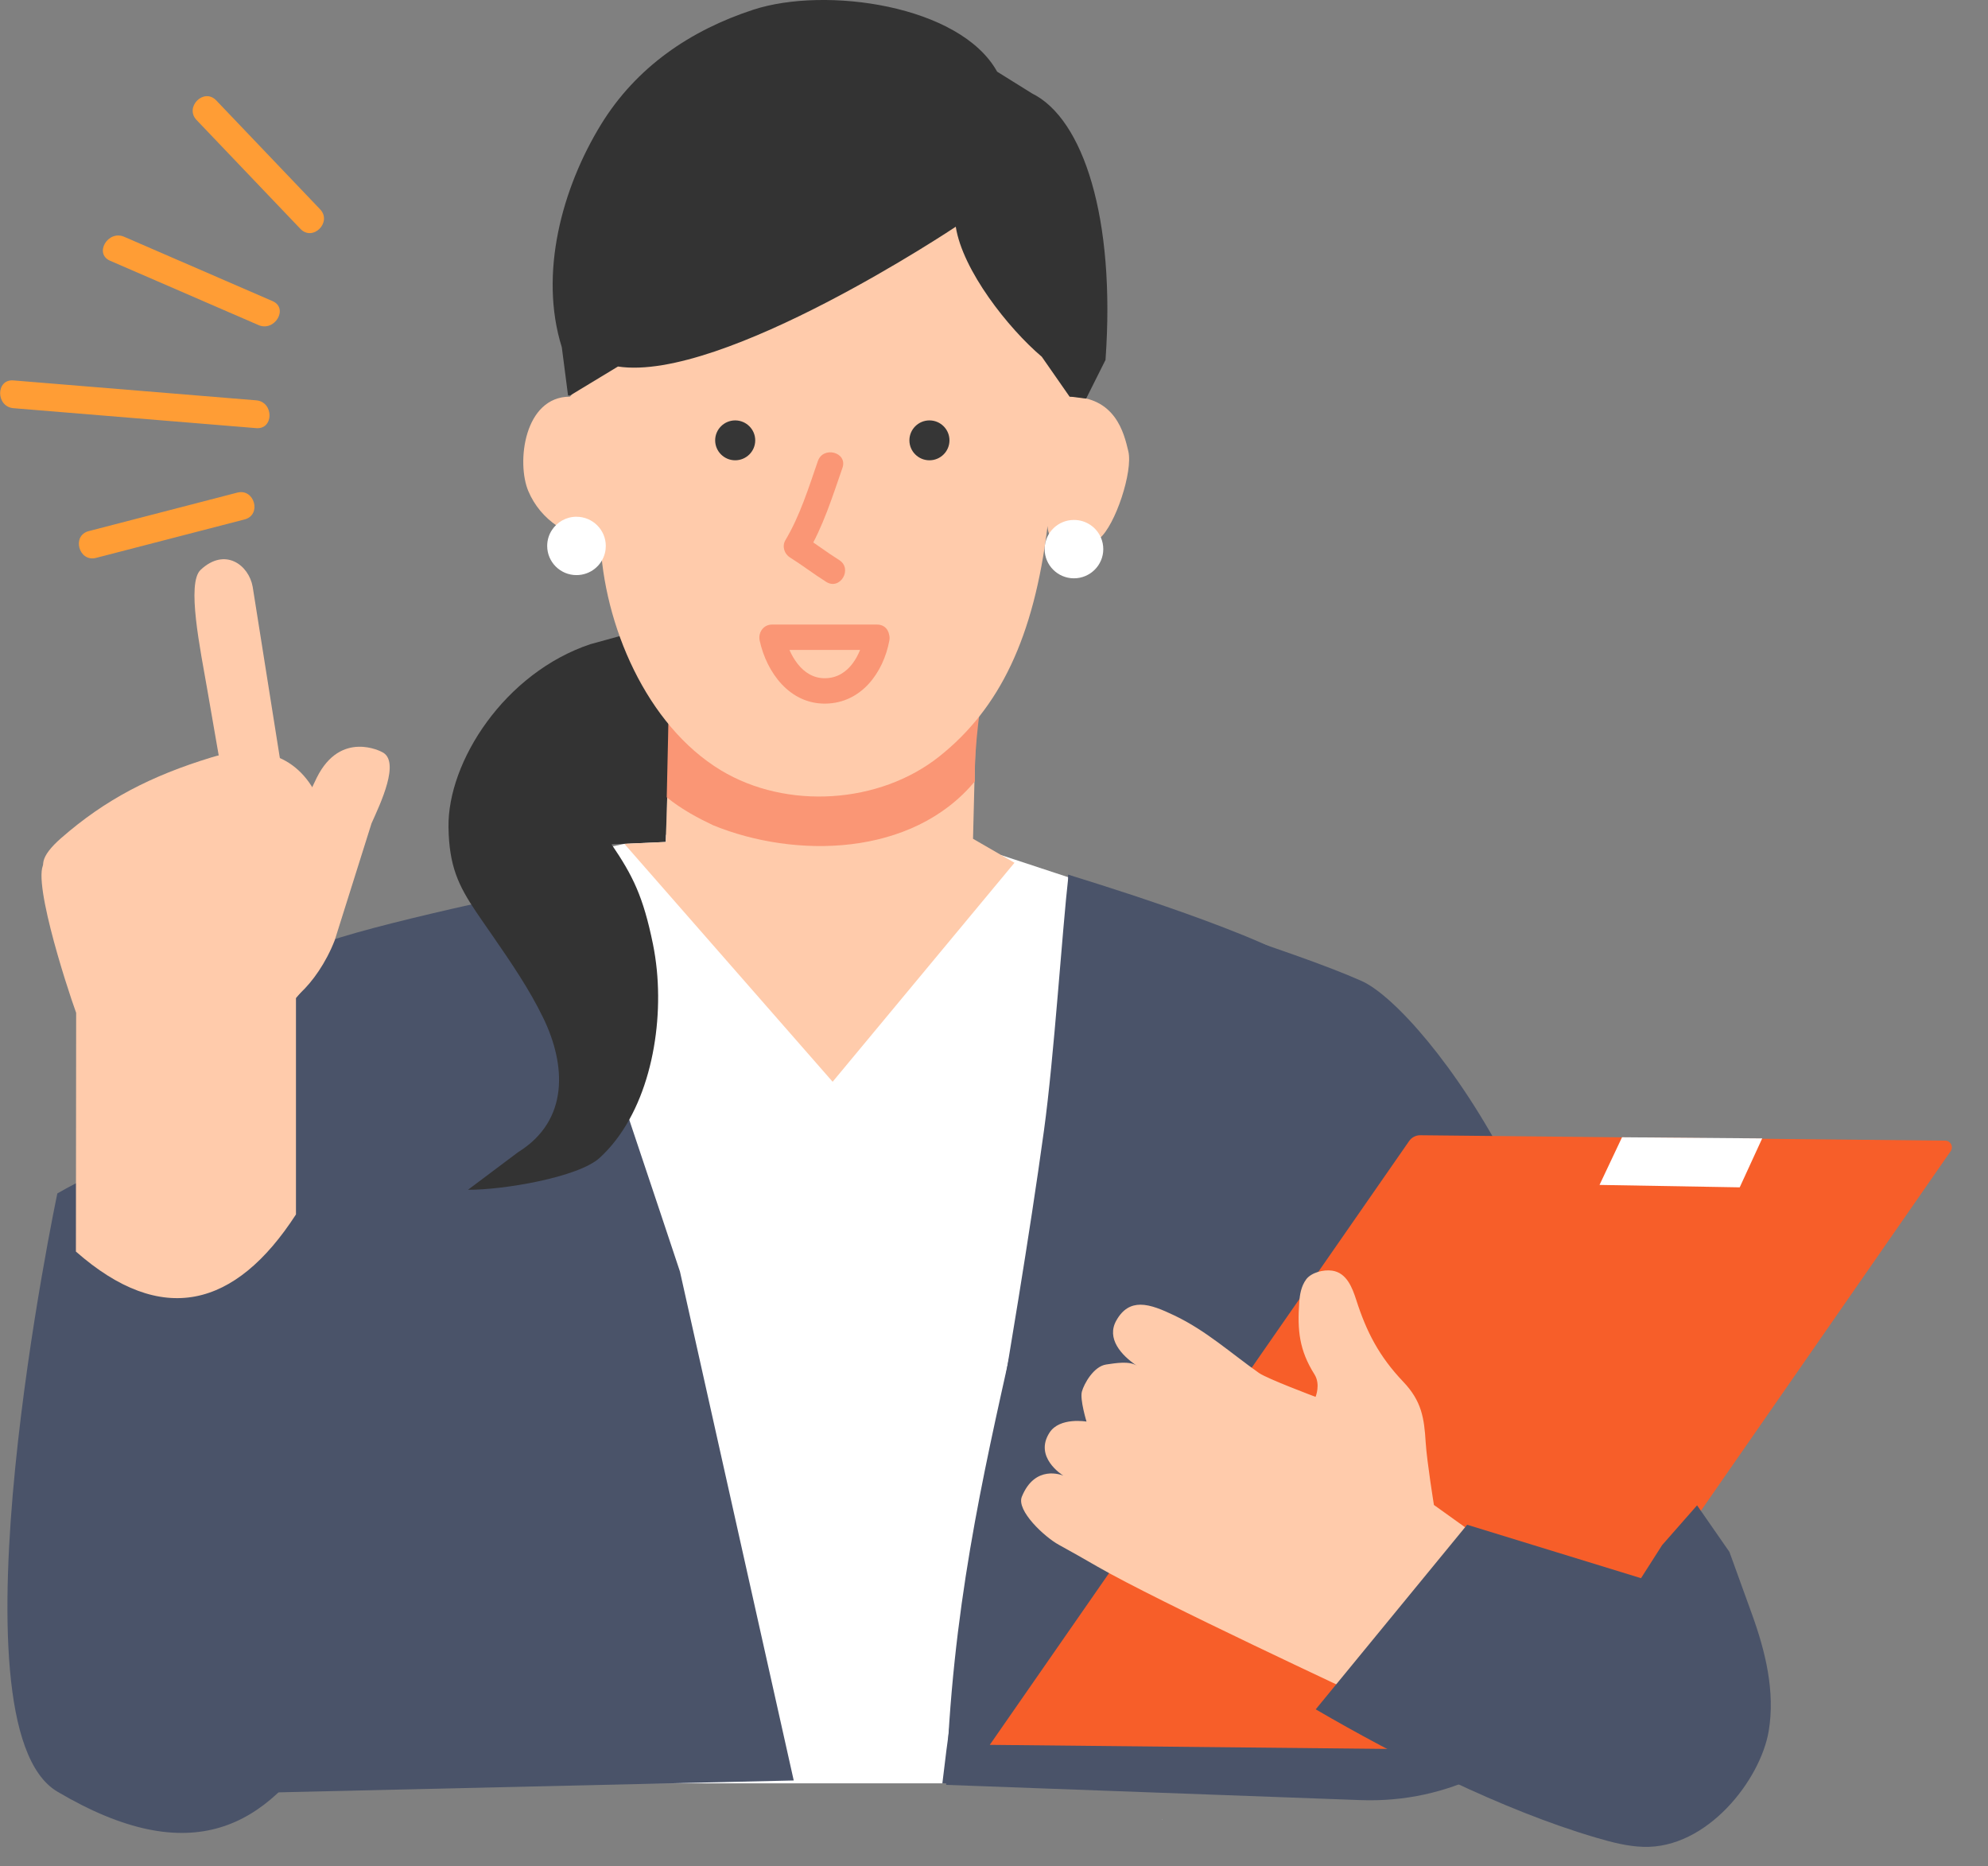 <svg width="65" height="61" viewBox="0 0 65 61" fill="none" xmlns="http://www.w3.org/2000/svg">
<rect x="0" y="0" width="65" height="61" fill="#808080" stroke="none"/>
<path d="M28.636 30.631L25.886 30.549L21.824 27.277L18.891 27.915L19.532 58.293H34.202L35.393 28.828L32.735 27.952L28.636 30.631Z" fill="white"/>
<path d="M1.109 54.735L10.461 55.191L16.512 35.304L6.885 35.122C5.854 37.896 3.395 47.392 1.109 54.735Z" fill="#F75E29"/>
<path d="M45.984 35.715C45.552 34.75 45.068 33.957 44.536 33.294C43.935 32.548 43.273 31.967 42.554 31.494C40.868 30.383 34.937 28.596 34.937 28.596C34.72 30.508 34.469 34.515 34.133 36.959C33.176 43.922 31.443 52.787 30.812 58.293C30.812 58.293 33.793 58.472 33.928 58.293H47.038C47.038 58.293 47.056 40.204 46.991 39.669C46.819 38.257 46.515 36.9 45.984 35.715V35.715Z" fill="#4A5369"/>
<path d="M34.994 29.504L34.92 28.587C37.307 29.648 42.13 31.005 44.518 32.066C45.559 32.528 47.642 34.835 49.352 38.16L52.642 47.912C54.494 53.405 50.279 59.054 44.485 58.842L30.937 58.344C31.289 46.953 34.994 40.908 34.994 29.504Z" fill="#4A5369"/>
<path d="M17.975 29.009C17.975 29.009 11.909 30.258 10.408 30.896C8.47 31.721 7.448 33.432 6.836 35.349L6.148 58.656L25.952 58.2L22.232 41.565C22.232 41.565 18.136 29.249 17.975 29.009Z" fill="#4A5369"/>
<path d="M19.306 21.056C16.49 21.999 14.634 24.904 14.664 27.036C14.683 28.316 14.991 28.951 15.57 29.811C15.731 30.052 15.915 30.311 16.119 30.607C16.714 31.47 17.311 32.34 17.768 33.286C18.492 34.785 18.633 36.611 16.94 37.663L15.302 38.891C16.428 38.901 18.911 38.487 19.609 37.846C21.131 36.451 21.685 33.877 21.476 31.713C21.447 31.421 21.405 31.137 21.35 30.865C21.03 29.299 20.69 28.623 19.996 27.601L21.767 27.522L21.887 23.753L21.94 23.712C21.188 22.763 20.71 21.698 20.409 20.753L19.307 21.056L19.306 21.056Z" fill="#333333"/>
<path d="M31.917 23.325L31.814 27.418L33.17 28.202L27.224 35.361L20.414 27.583L21.77 27.523L21.889 23.754L31.917 23.325Z" fill="#FFCBAB"/>
<path d="M32.109 22.728C32.109 22.728 31.847 24.305 31.875 25.54C29.818 28.016 25.988 28.069 23.314 26.975C22.845 26.752 22.289 26.461 21.8 26.062C21.829 24.775 21.866 23.135 21.866 22.962H31.585L32.109 22.728Z" fill="#FA9675"/>
<path d="M34.972 12.966C35.581 11.349 35.035 9.019 34.267 7.471C33.498 5.924 32.067 4.715 30.407 4.214L30.359 5.702C29.203 8.099 26.898 9.914 24.288 10.483C22.172 10.945 19.974 11.271 18.636 12.966C17.136 12.966 16.88 15.12 17.275 16.055C17.67 16.991 18.606 17.634 19.626 17.606C19.731 20.428 21.143 23.711 23.568 25.178C25.716 26.477 28.757 26.286 30.719 24.721C32.681 23.157 33.806 20.845 34.251 17.191C34.268 17.867 35.139 18.274 35.945 17.606C36.468 17.173 37.048 15.408 36.892 14.751C36.75 14.154 36.473 12.966 34.972 12.966Z" fill="#FFCBAB"/>
<path d="M33.75 3.058L32.603 2.343C31.395 0.165 26.991 -0.455 24.628 0.318C22.567 0.992 20.806 2.193 19.656 4.061C18.379 6.138 17.614 8.942 18.369 11.351L18.573 12.928C18.597 12.926 18.621 12.925 18.645 12.925L20.205 11.981C23.633 12.502 31.25 7.411 31.25 7.411C31.472 8.834 32.962 10.729 34.063 11.662L34.971 12.966C35.013 12.959 35.471 13.029 35.513 13.029L36.146 11.765C36.479 7.121 35.416 3.886 33.75 3.057L33.75 3.058Z" fill="#333333"/>
<path d="M35.114 16.996C34.597 16.996 34.175 17.404 34.157 17.915C34.156 17.927 34.156 17.939 34.156 17.951C34.156 18.477 34.586 18.904 35.114 18.904C35.642 18.904 36.073 18.476 36.073 17.951C36.073 17.82 36.047 17.695 35.999 17.581C35.854 17.237 35.512 16.996 35.114 16.996Z" fill="white"/>
<path d="M18.849 16.891C18.512 16.891 18.215 17.065 18.044 17.329C17.947 17.477 17.891 17.655 17.891 17.846C17.891 18.372 18.32 18.799 18.848 18.799C19.296 18.799 19.671 18.496 19.777 18.084C19.797 18.009 19.807 17.929 19.807 17.846C19.807 17.32 19.378 16.892 18.848 16.892L18.849 16.891Z" fill="white"/>
<path d="M26.742 15.07C26.442 15.937 26.154 16.865 25.681 17.655C25.563 17.852 25.641 18.104 25.83 18.223C26.235 18.476 26.612 18.769 27.016 19.022C27.472 19.306 27.89 18.589 27.437 18.306C27.032 18.053 26.655 17.761 26.251 17.507L26.4 18.074C26.91 17.224 27.222 16.223 27.546 15.291C27.721 14.785 26.916 14.568 26.742 15.07Z" fill="#FA9675"/>
<path d="M28.676 20.416H25.241C24.958 20.416 24.782 20.679 24.839 20.941C25.066 21.982 25.818 23.016 26.992 23C28.167 22.983 28.884 21.98 29.078 20.941C29.175 20.419 28.372 20.195 28.274 20.72C28.15 21.383 27.769 22.151 26.992 22.17C26.216 22.189 25.788 21.386 25.642 20.72L25.241 21.245H28.676C29.212 21.245 29.214 20.416 28.676 20.416Z" fill="#FA9675"/>
<path d="M24.038 13.742C23.677 13.742 23.383 14.035 23.383 14.394C23.383 14.754 23.677 15.046 24.038 15.046C24.399 15.046 24.693 14.754 24.693 14.394C24.693 14.035 24.399 13.742 24.038 13.742Z" fill="#363636"/>
<path d="M30.389 13.742C30.028 13.742 29.734 14.035 29.734 14.394C29.734 14.754 30.028 15.046 30.389 15.046C30.751 15.046 31.044 14.754 31.044 14.394C31.044 14.035 30.751 13.742 30.389 13.742Z" fill="#363636"/>
<path d="M3.601 8.524C5.218 9.225 6.835 9.926 8.452 10.626C8.983 10.857 9.446 10.074 8.91 9.842C7.294 9.142 5.677 8.441 4.06 7.74C3.529 7.51 3.066 8.292 3.601 8.524Z" fill="#FF9D35"/>
<path d="M9.823 7.482C10.228 7.905 10.869 7.262 10.465 6.84C9.333 5.654 8.202 4.468 7.07 3.282C6.666 2.859 6.024 3.502 6.428 3.924C7.56 5.11 8.691 6.296 9.823 7.482Z" fill="#FF9D35"/>
<path d="M0.44 13.343C3.086 13.56 5.731 13.777 8.377 13.995C8.959 14.043 8.956 13.134 8.377 13.086C5.731 12.869 3.086 12.652 0.44 12.435C-0.142 12.387 -0.139 13.295 0.44 13.343Z" fill="#FF9D35"/>
<path d="M7.757 16.103C6.138 16.523 4.519 16.942 2.901 17.361C2.336 17.507 2.575 18.383 3.142 18.236C4.761 17.817 6.38 17.398 7.998 16.979C8.563 16.832 8.323 15.956 7.757 16.103Z" fill="#FF9D35"/>
<path d="M38.016 59.468H37.983L37.993 59.46C38 59.463 38.008 59.466 38.016 59.468Z" fill="#D1D1DC"/>
<path d="M1.875 58.565C6.268 61.162 8.73 59.724 10.595 56.692C12.46 53.66 13.977 37.903 13.977 37.903C13.977 37.903 8.009 35.481 1.875 39.011C1.875 39.011 -1.797 56.394 1.875 58.565Z" fill="#4A5369"/>
<path d="M12.482 24.578C12.482 24.578 11.141 23.851 10.359 25.417L8.699 28.881C8.415 29.513 6.542 30.386 7.174 30.67L8.865 32.794C9.21 33.169 10.364 32.222 10.943 30.739L12.148 26.913C12.431 26.282 13.114 24.862 12.482 24.578Z" fill="#FFCBAB"/>
<path d="M8.388 26.353L8.641 25.856C9.193 25.76 9.426 26.47 9.331 25.918C9.331 25.918 8.263 19.193 8.262 19.183C8.138 18.472 7.359 17.877 6.559 18.628C6.097 19.061 6.543 21.192 6.788 22.603C6.957 23.569 7.366 25.933 7.534 26.9C7.63 27.451 7.836 26.45 8.388 26.355V26.353Z" fill="#FFCBAB"/>
<path d="M1.531 28.167C1.573 28.159 2.692 27.603 2.738 27.597C4.343 27.49 4.217 29.351 4.675 30.806H9.676V30.898C9.932 30.625 10.18 30.348 10.419 30.068C10.484 30.003 10.556 29.961 10.633 29.933C10.596 31.182 10.259 31.963 9.677 32.626V39.698C7.695 42.761 5.284 43.376 2.482 40.911L2.49 33.108C2.18 32.261 0.894 28.294 1.532 28.165L1.531 28.167Z" fill="#FFCBAB"/>
<path d="M2.007 27.389C3.442 26.134 4.945 25.359 6.909 24.759C8.77 24.191 10.031 24.914 10.544 26.462L11.086 26.423L10.918 29.273C10.918 29.273 10.892 32.251 9.315 32.439C9.174 32.456 9.04 32.467 8.911 32.473C7.736 33.209 6.441 33.495 5.535 33.247C4.22 32.888 3.742 30.078 2.904 29.421C2.067 28.764 0.573 28.644 2.007 27.388V27.389Z" fill="#FFCBAB"/>
<path d="M63.602 37.285C63.778 37.287 63.88 37.484 63.78 37.629L50.171 57.219L32.362 57.036L46.074 37.297C46.157 37.178 46.294 37.107 46.439 37.109L63.602 37.285Z" fill="#F75E29"/>
<path d="M57.617 37.212L56.882 38.812L52.298 38.733L53.034 37.175" fill="white"/>
<path d="M34.768 48.236C34.722 48.207 33.799 47.627 34.316 46.829C34.648 46.315 35.525 46.469 35.525 46.469C35.525 46.469 35.303 45.746 35.374 45.487C35.446 45.228 35.76 44.664 36.168 44.603C36.471 44.559 36.931 44.478 37.171 44.644C36.659 44.299 36.168 43.753 36.5 43.164C36.713 42.785 36.984 42.648 37.29 42.648C37.624 42.648 38.002 42.812 38.398 43C39.44 43.497 40.238 44.228 41.164 44.88C41.439 45.072 43.014 45.661 43.014 45.661C43.014 45.661 43.184 45.254 42.979 44.927C42.477 44.132 42.417 43.479 42.48 42.575C42.498 42.314 42.544 42.045 42.705 41.823C42.865 41.603 43.264 41.491 43.561 41.536C44.033 41.607 44.216 42.095 44.345 42.495C44.678 43.533 45.089 44.335 45.882 45.168C46.478 45.795 46.566 46.341 46.615 47.153C46.654 47.775 46.884 49.194 46.884 49.194L48.641 50.452L44.698 55.533C44.619 55.49 37.837 52.34 35.885 51.211C35.441 50.954 35.015 50.713 34.619 50.496C34.15 50.239 33.226 49.378 33.41 48.925C33.842 47.862 34.722 48.217 34.768 48.236L34.768 48.236Z" fill="#FFCBAB"/>
<path d="M53.655 51.588L54.345 50.507L55.488 49.206L56.546 50.73C56.546 50.73 56.827 51.505 57.276 52.746C57.726 53.986 58.045 55.297 57.83 56.584C57.562 58.179 55.818 60.438 53.728 60.37C53.199 60.353 52.685 60.216 52.184 60.069C49.124 59.171 45.692 57.433 43.019 55.875L47.97 49.841L53.655 51.588Z" fill="#4A5369"/>
</svg>
